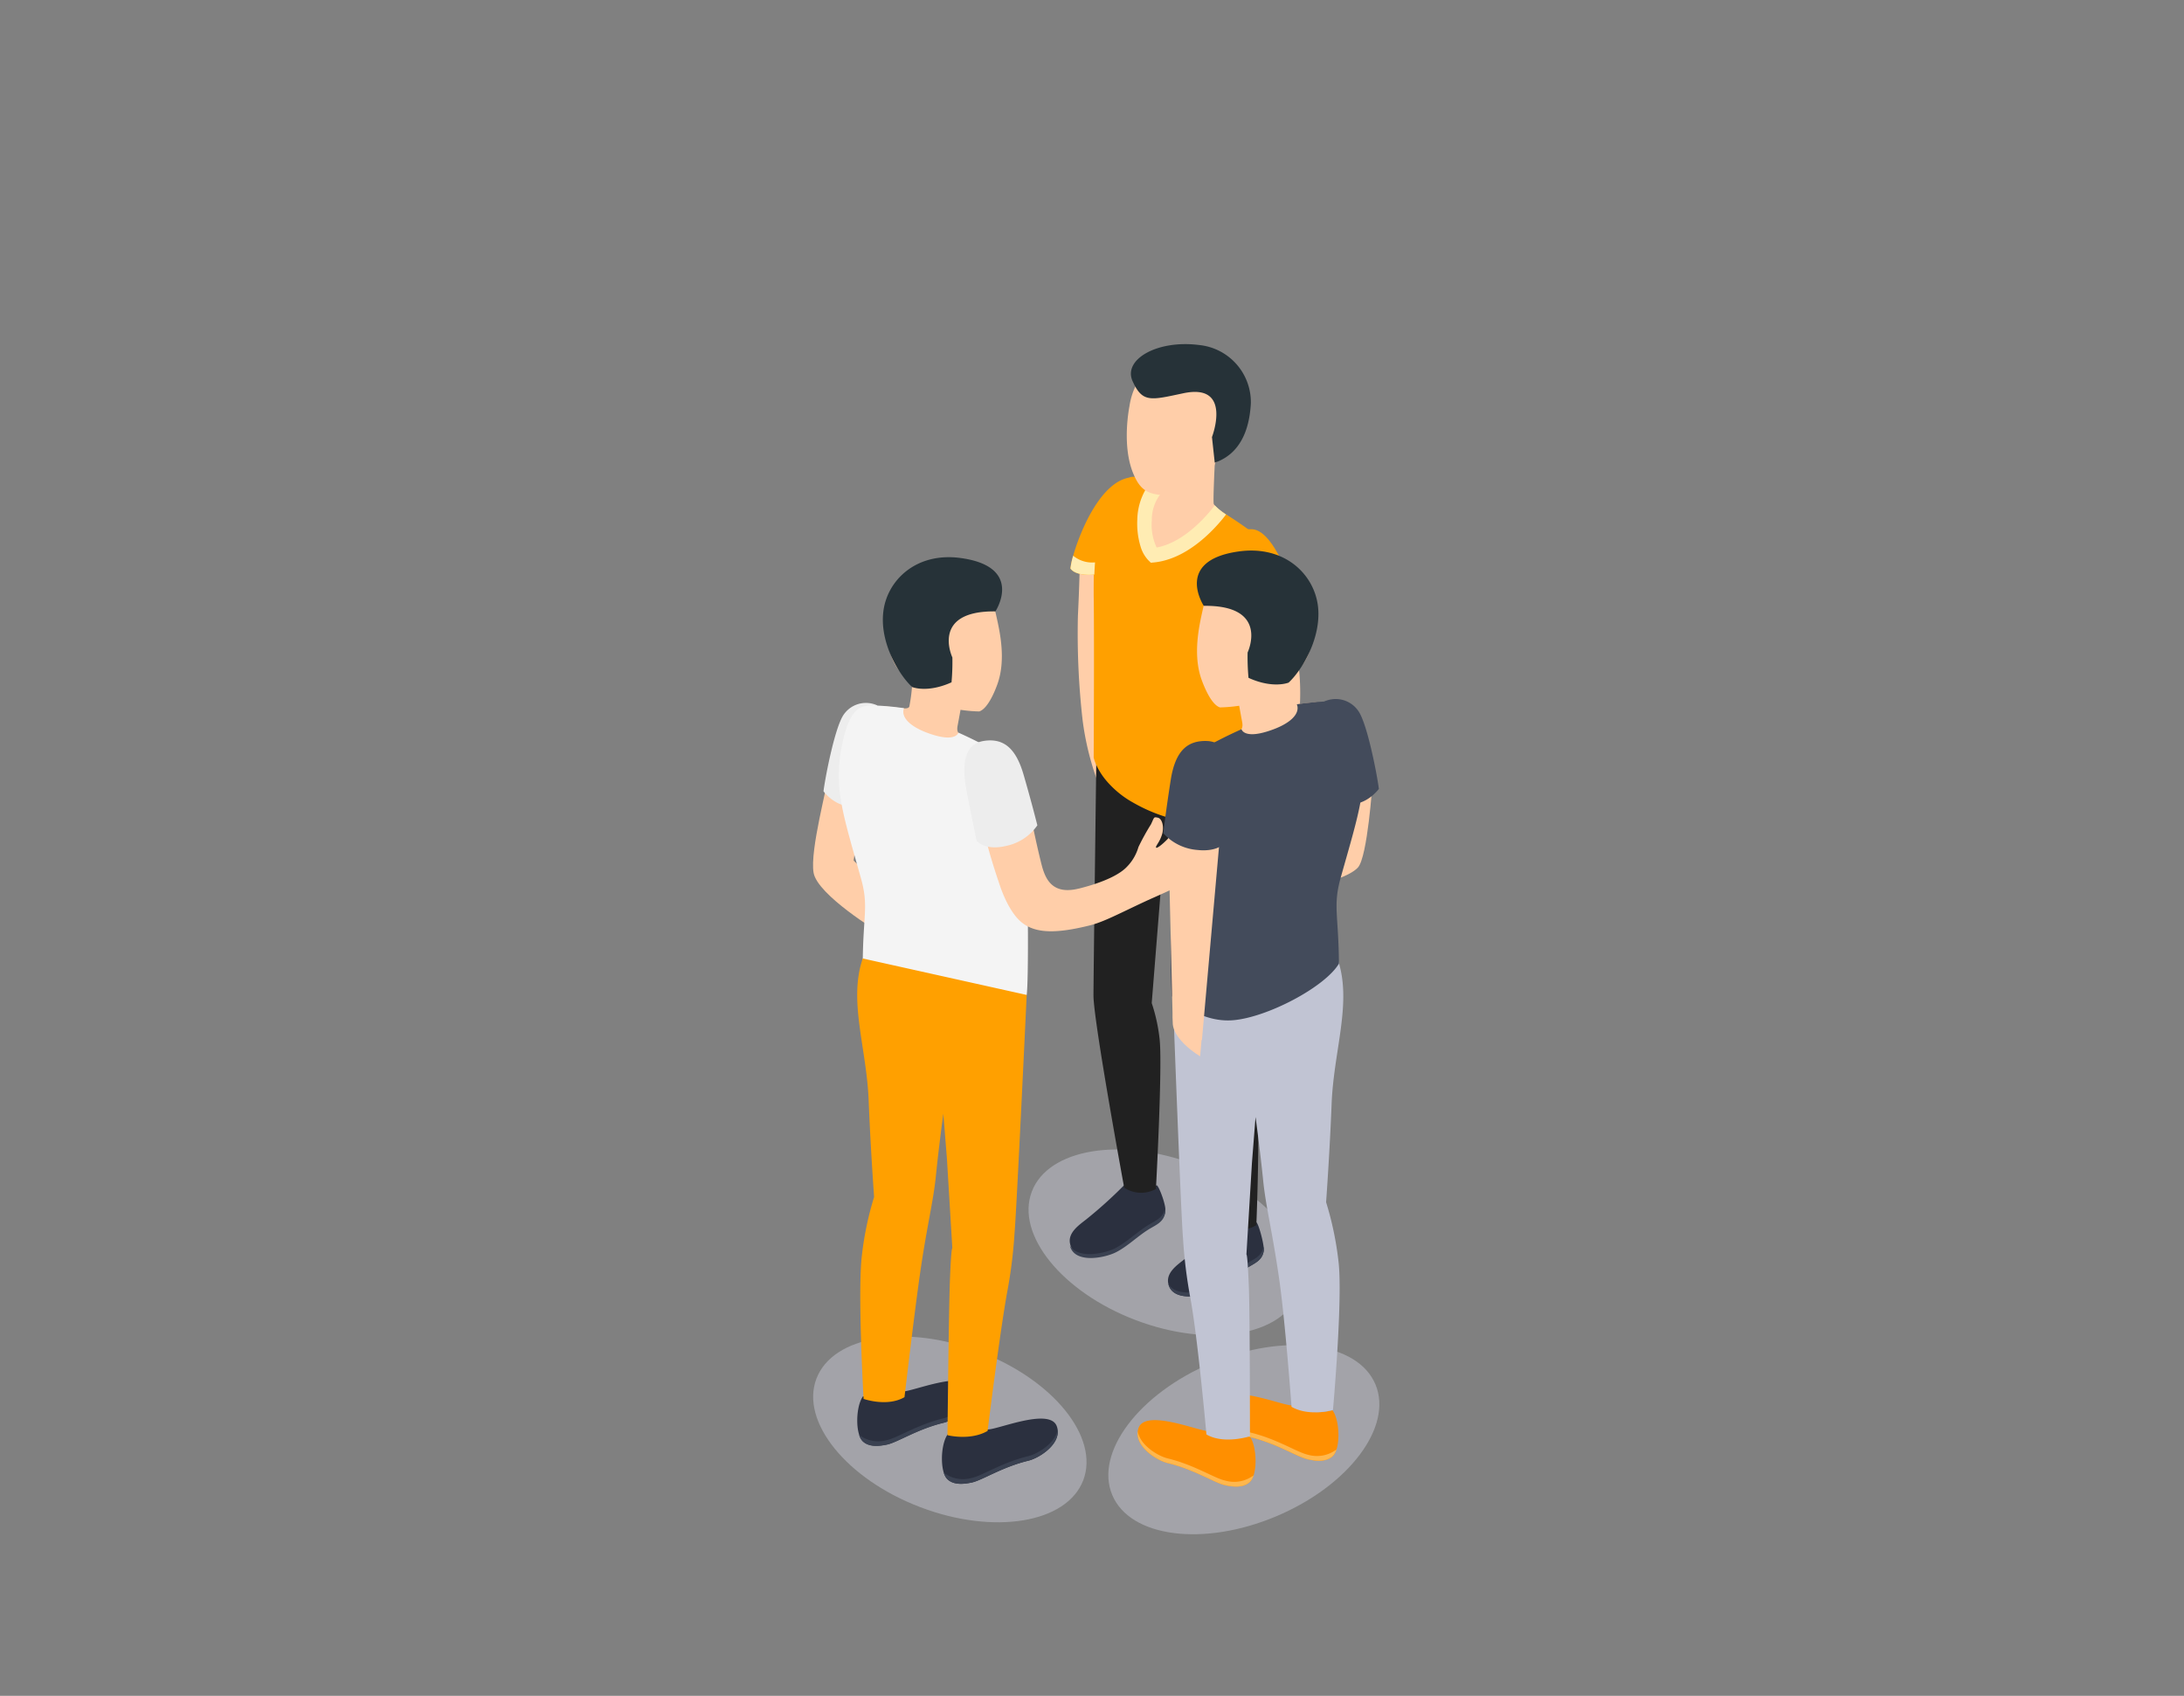 <svg xmlns="http://www.w3.org/2000/svg" xmlns:xlink="http://www.w3.org/1999/xlink" width="380" height="295" viewBox="0 0 380 295"><rect x="0" y="0" width="380" height="295" fill="#808080" stroke="none"/><defs><clipPath id="a"><rect width="380" height="295" fill="none"/></clipPath><clipPath id="c"><rect width="47.164" height="32.901" transform="translate(192.836 233.999)" fill="none"/></clipPath><clipPath id="d"><rect width="47.571" height="32.31" transform="translate(141.48 232.505)" fill="none"/></clipPath><clipPath id="e"><rect width="47.571" height="32.31" transform="translate(178.958 199.958)" fill="none"/></clipPath></defs><g clip-path="url(#a)"><g clip-path="url(#a)"><g opacity="0.4" style="isolation:isolate"><g clip-path="url(#c)"><path d="M210.814,237.1c12.648-5.311,25.41-3.642,28.505,3.728s-4.649,17.651-17.3,22.962-25.41,3.643-28.5-3.728,4.648-17.651,17.3-22.962" fill="#d6d8e5"/></g></g><g opacity="0.4" style="isolation:isolate"><g clip-path="url(#d)"><path d="M142.048,239.835c2.84-7.472,15.537-9.579,28.36-4.706s20.916,14.882,18.076,22.355-15.538,9.579-28.36,4.7-20.916-14.882-18.076-22.354" fill="#d6d8e5"/></g></g><g opacity="0.4" style="isolation:isolate"><g clip-path="url(#e)"><path d="M179.525,207.288c2.84-7.472,15.537-9.578,28.36-4.705s20.916,14.882,18.076,22.355-15.538,9.578-28.36,4.705-20.916-14.883-18.076-22.355" fill="#d6d8e5"/></g></g><path d="M218.559,212.62c-2,1.632-4.942.141-5.09.289a89.791,89.791,0,0,1-7.375,6.143c-1.246.979-3.182,2.285-2.834,4.169.631,3.369,6.017,2.33,8.051,1.3s3.709-2.73,5.615-3.925c1.372-.853,2.723-1.3,2.967-3.027.1-1.046-.979-4.985-1.334-4.948" fill="#2b303f"/><path d="M219.835,216.864c-.261,1.662-1.6,2.122-2.968,2.968-1.959,1.209-3.709,2.967-5.713,3.991-1.877.949-6.558,1.9-7.879-.505.743,3.242,6.01,2.226,8.021,1.2s3.709-2.73,5.615-3.924c1.372-.853,2.723-1.3,2.969-3.027a3.2,3.2,0,0,0-.045-.705" fill="#3a4151"/><path d="M201.228,206.181c-2,1.625-5.5-.148-5.646,0a76.762,76.762,0,0,1-6.58,5.935c-1.247.979-3.19,2.292-2.834,4.169.623,3.369,6.016,2.337,8.049,1.306s3.71-2.737,5.616-3.932c1.373-.853,2.723-1.291,2.931-3.027.133-1.038-1.187-4.5-1.536-4.451" fill="#2b303f"/><path d="M202.7,210.179c-.26,1.662-1.6,2.114-2.968,2.968-1.958,1.216-3.709,2.967-5.712,4-1.877.95-6.558,1.892-7.879-.512.742,3.25,6.009,2.226,8.02,1.21s3.709-2.738,5.616-3.932c1.372-.853,2.723-1.291,2.968-3.027a2.974,2.974,0,0,0-.045-.705" fill="#3a4151"/><path d="M187.882,95.848s.059,3.257-.334,11.314a133.1,133.1,0,0,0,.809,18.042,48.622,48.622,0,0,0,3.828,13.725c1.432-6.892-.23-8.1-.23-8.1l.816-14.645s-.816-14.14-.49-19.163c.2-3.19-4.4-1.172-4.4-1.172" fill="#ffcea9"/><path d="M218.625,138.862c-.1,3.019-1.039,16.136-1.484,23.087s-.519,15.454-.519,15.454,1.2,5.052,1.973,11,0,24.712,0,24.712a4.725,4.725,0,0,1-5.111,0s-3.2-15.023-4.682-21.789-1.736-10.661-2.507-14.838c-.927-5.074-2.968-28.748-2.968-28.748l-.8.045-2.136,26.708a29.875,29.875,0,0,1,1.35,6.068c.578,4.355-.616,26.263-.616,26.263a5.305,5.305,0,0,1-5.527-.23s-5.342-29.008-5.342-33.429c0-2.916.5-41.42.5-41.42Z" fill="#212121"/><path d="M207.883,98.074c-1.1.5-3.227.237-5.319-.564a12.345,12.345,0,0,1-4.155-2.478,4.546,4.546,0,0,1-1.6-3.012c-.119-3.249.86-6.083,1.906-7.189a1.344,1.344,0,0,1,.772-.5l.534-.118.326-.1a2.255,2.255,0,0,0,.334-.089c3.109-.927,10.691-3.561,10.691-3.561s-.334,6.6-.193,7.174a.6.6,0,0,0,.141.238,9.769,9.769,0,0,0,1.484,1.261c.155.126.326.245.489.371.742.534,1.425,1.046,1.773,1.335.831.705-4.562,6.024-7.181,7.226" fill="#ffcea9"/><path d="M220.042,97.384a8.343,8.343,0,0,1-.052,1.1,101.465,101.465,0,0,1-1.736,11.129c-.133.742-.26,1.483-.386,2.225s-.237,1.529-.341,2.315a25.548,25.548,0,0,0-.163,3.761,94.073,94.073,0,0,0,.705,9.741c.118,1.039.237,2.055.356,3.034.044.446.1.876.156,1.3.289,2.433.541,4.562.623,6a4.819,4.819,0,0,1-.579.949,8.162,8.162,0,0,1-3.709,2.567c-.364.141-.742.275-1.135.393-.609.193-1.247.364-1.907.512a16.852,16.852,0,0,1-4.592.445,14.729,14.729,0,0,1-1.944-.193c-.364-.059-.742-.126-1.113-.207s-.972-.238-1.484-.386a27.918,27.918,0,0,1-5.475-2.389,16.8,16.8,0,0,1-4.629-3.709,12.333,12.333,0,0,1-1.855-2.819,7.319,7.319,0,0,1-.489-1.351s.118-21.344,0-28.332c0-1.692,0-3.235.059-4.644a2.319,2.319,0,0,1,0-.312c.059-1.2.148-2.315.274-3.353a34.162,34.162,0,0,1,1.447-6.759,9.943,9.943,0,0,1,4.667-5.416,2.621,2.621,0,0,1,.638-.037,6.255,6.255,0,0,1,2.848,1.091.859.859,0,0,1,.141.089c.512.312.853.586.92.631a4.568,4.568,0,0,0-.89,1.016c-1.944,2.968-1.588,8.962.274,10.794,6.67-.66,11.425-7.789,11.425-7.789s.208.1.668.363l.519.319c.742.46,1.915,1.2,3.532,2.352.119.089.237.171.356.245,1.706,1.179,2.626,1.543,2.812,3.791v.1a7.81,7.81,0,0,1,.059,1.424" fill="#ffa000"/><path d="M214.8,141.726c.987-1.1,2.7-7.263,3.709-11.128a39.453,39.453,0,0,0,.564-13.354c-.883-5.312-3.309-12.657-4.006-15.7s.215-4.333,1.573-5.564c1.588-1.44,3.947-1.009,5.475,3.219a83.205,83.205,0,0,1,3.984,18.065,41.771,41.771,0,0,1-1.18,13.629,48.251,48.251,0,0,1-4.451,10.942c-.519,1.032-1.706,3.917-2.47,6.01s-4.111-5.1-3.2-6.121" fill="#ffcea9"/><path d="M213.306,89.475v.052c-1.194,1.565-5.319,6.58-10.713,7.983a10.8,10.8,0,0,1-1.765.326l-.587.059-.422-.415a5.85,5.85,0,0,1-1.38-2.448,13.767,13.767,0,0,1-.557-4.667,10.839,10.839,0,0,1,1.388-5.1,5.329,5.329,0,0,1,.793-1.031,2.33,2.33,0,0,1,.186-.186,2.184,2.184,0,0,1,.282-.244l.193.244.586.742.794.987a1.631,1.631,0,0,0-.275.282,7.364,7.364,0,0,0-1.424,4.451,9.37,9.37,0,0,0,.838,4.733c5.052-.912,9.2-6.113,10.112-7.329a9.712,9.712,0,0,0,1.484,1.261Z" fill="#ffecb3"/><path d="M196.517,70.669h0c.742-5.112,4.451-8.984,9.7-8.695a10.134,10.134,0,0,1,5.193,18.547,10.263,10.263,0,0,1-.816,2.226c-1.862,2.181-7.5,3.531-9.125,3.3-2.078-.3-3.205-1.165-4.192-3.442-1.78-4.043-1.231-9.4-.764-11.937" fill="#ffcea9"/><path d="M211.355,80.484h0l-.482-4.451s3.642-9.437-4.963-7.627c-5.691,1.2-7.115,1.721-8.844-2.092s4.37-7.248,11.611-6.291a10,10,0,0,1,8.962,10.156c-.163,2.8-.905,8.473-6.284,10.305" fill="#263238"/><path d="M226.126,106.086s-4.7,4.674-10.26,3.331c-.794-.542-2.7-11.469-2.7-11.469s0-6.054,4.637-5.891,8.324,14.029,8.324,14.029" fill="#ffa000"/><path d="M196.792,83.036a21.59,21.59,0,0,0-3.939,4.755c-1.484,2.545-2.1,7.293-2.322,10.038-.1,1.284-.127,2.122-.127,2.122s-3.138.378-4.154-1.054a13,13,0,0,1,.475-2.225c1.261-4.429,4.9-13.08,10.067-13.636" fill="#ffa000"/><path d="M144.333,133.921c-.3,2.634-3.45,14.007-2.775,17.9s11.418,10.386,11.418,10.386l1.484-6.677-5.935-5.831,1.61-11.048Z" fill="#ffcea9"/><path d="M152.642,122.712a4.7,4.7,0,0,0-5.98,1.81c-1.58,2.619-3.227,11.6-3.375,13.131,0,0,2.226,3.064,5.549,2.553Z" fill="#ededed"/><path d="M164.913,249.5a9.224,9.224,0,0,0,6.951-.838c1.677.052,10.765-3.843,12-.579,1.083,2.864-2.856,5.52-4.963,6.024-4.592,1.113-7.99,3.4-9.83,3.791-1.373.289-3.153.482-4.251-.6-1.313-1.291-1.194-6.091.089-7.8" fill="#2b303f"/><path d="M169.068,257.1c1.84-.386,5.238-2.678,9.83-3.791,1.766-.423,4.8-2.352,5.111-4.652.409,2.634-3.145,4.971-5.111,5.446-4.592,1.113-7.99,3.4-9.83,3.791-1.372.289-3.153.482-4.251-.6a2.713,2.713,0,0,1-.6-1.1,5.506,5.506,0,0,0,4.852.9" fill="#3a4151"/><path d="M150.165,242.882a9.282,9.282,0,0,0,6.959-.838c1.668.044,10.765-3.843,12-.579,1.083,2.864-2.849,5.512-4.956,6.024-4.591,1.113-7.99,3.4-9.837,3.791-1.373.289-3.153.475-4.243-.6-1.313-1.3-1.2-6.1.082-7.8" fill="#2b303f"/><path d="M154.326,250.515c1.847-.392,5.245-2.677,9.837-3.79,1.759-.43,4.8-2.359,5.105-4.652.408,2.634-3.146,4.971-5.105,5.446-4.592,1.113-7.99,3.4-9.837,3.791-1.372.288-3.153.475-4.244-.6a2.689,2.689,0,0,1-.6-1.1,5.489,5.489,0,0,0,4.844.9" fill="#3a4151"/><path d="M154.156,122.912c2.166.1,3.784.66,4.058,0a29.041,29.041,0,0,0,.467-3.413c-.252-.63-.467-1.305-.467-1.305-2.73-1.677-3.591-4.63-3.947-8.065-.615-5.868,2.56-11,8.428-11.617,5.512-.572,9.57,3.3,10.653,8.628.587,2.626,1.751,7.6.178,11.922-.875,2.411-2.01,4.332-3.138,4.7a25.67,25.67,0,0,1-3.264-.282s-.289,1.632-.49,2.678-.126,1.595,1.959,2.879-3.153,3.924-6.573,3.665-7.263-2.322-8.317-4.533c-1.142-2.471-1.038-5.371.453-5.26" fill="#ffcea9"/><path d="M157.294,123.194c-.6,1.484.927,3.338,5.008,4.615s4.451-.364,4.451-.364a79.093,79.093,0,0,1,7.923,4.088c2.456,1.706,3.539,6.677,3.865,15.023.386,9.644.416,24.037.1,26.515,0,0-4.578,4.562-10.431,4.08s-15.713-5.668-18.1-9.644c.067-8.488,1.054-9.867-.319-14.756-3.138-11.188-4.8-15.773-3.272-23.206,1.262-6.128,3.027-6.893,5.453-6.833a49.77,49.77,0,0,1,5.327.482" fill="#f4f4f4"/><path d="M187.748,154.561c-4.8,1.209-5.935-1.818-6.566-4.333-1.528-6.076-2.351-11.558-3.494-15.008-1.335-4.065-2.745-4.711-4.726-5.505-2.314-.934-4.31,1.032-3.538,6.2a104.836,104.836,0,0,0,4.4,17.671c.6,1.892,1.944,5.253,3.947,6.877,2.478,2,6.217,1.922,11.87.512,2.4-.6,5.052-2.04,9.607-4.162,1.224-.571,2.174-.957,4.526-2.047a16.056,16.056,0,0,0,6.024-4.7c1.231-1.78,1.394-2.619,1.142-3.027s-.875-.393-1.528.356a13.132,13.132,0,0,1-3.457,3.2s1.484-1.565,2.337-2.589a12.907,12.907,0,0,0,1.817-2.968c.438-1.038-.46-2.448-1.135-1.713s-1.009,1.483-2.225,2.967a12.638,12.638,0,0,1-2.226,2.122,23.821,23.821,0,0,0,2.055-3.3,5.5,5.5,0,0,0,.742-2.967c0-.542-.8-1.187-1.484-.156a23.694,23.694,0,0,1-2.641,3.925c-1.1,1.142-2.033,1.795-2.062,1.483s.667-.942,1.06-2.27,0-2.73-.741-2.886-.594-.111-1.18,1.135a40.531,40.531,0,0,0-2.189,3.969,8.107,8.107,0,0,1-1.973,3.4c-1.172,1.276-3.791,2.671-8.361,3.821" fill="#ffcea9"/><path d="M171.189,128.884c3.205-.475,5.475.972,6.892,5.831s2.411,8.858,2.411,8.858a8.755,8.755,0,0,1-5.378,3.569c-3.843.927-5.194-.9-5.194-.9s-1.06-5.1-1.728-8.569-.979-8.2,3-8.784" fill="#ededed"/><path d="M173.193,106.361s5.073-7.708-5.936-9.274c-7.9-1.135-13.027,3.955-13.584,9.5-.564,5.275,2.686,10.757,5.037,12.931,1.144.408,3.606.645,6.849-.824a39.762,39.762,0,0,0,.147-4.325s-3.856-8.146,7.487-8.012" fill="#263238"/><path d="M238.8,136.266s-.854,12.8-2.531,14.645-7.359,3.1-7.359,3.1l-4.369,7.2s3.99-22.887,4.858-23.436,9.4-1.506,9.4-1.506" fill="#ffcea9"/><path d="M230.384,122.044a4.785,4.785,0,0,1,6.091,1.84c1.61,2.663,3.279,11.811,3.435,13.354,0,0-2.263,3.116-5.646,2.6Z" fill="#434b5b"/><path d="M217.423,249.811a9.384,9.384,0,0,1-7.085-.853c-1.706.052-10.965-3.91-12.226-.586-1.1,2.915,2.908,5.616,5.052,6.135,4.681,1.135,8.161,3.465,10.015,3.858,1.4.3,3.213.49,4.326-.608,1.342-1.306,1.224-6.2-.082-7.946" fill="#ff8f00"/><path d="M213.18,257.556c-1.877-.393-5.334-2.723-10.015-3.858-1.8-.438-4.889-2.4-5.194-4.74-.415,2.685,3.205,5.067,5.194,5.549,4.681,1.135,8.16,3.464,10.015,3.858,1.4.3,3.212.489,4.325-.609a2.673,2.673,0,0,0,.616-1.12,5.578,5.578,0,0,1-4.941.92" fill="#ffb74d"/><path d="M231.838,245.322a9.371,9.371,0,0,1-7.078-.853c-1.706.052-10.965-3.91-12.226-.586-1.1,2.915,2.908,5.616,5.052,6.135,4.674,1.135,8.161,3.465,10.016,3.858,1.395.3,3.212.49,4.325-.608,1.335-1.328,1.224-6.21-.089-7.946" fill="#ff8f00"/><path d="M227.6,253.068c-1.884-.4-5.342-2.73-10.015-3.865-1.8-.431-4.889-2.4-5.194-4.741-.415,2.686,3.205,5.067,5.194,5.549,4.673,1.136,8.16,3.465,10.015,3.858,1.395.3,3.212.49,4.325-.608a2.766,2.766,0,0,0,.616-1.12,5.618,5.618,0,0,1-4.941.927" fill="#ffb74d"/><path d="M232.869,219.275a55.939,55.939,0,0,0-2.137-10.142s.638-8.746.957-17.063c.364-9.414,3.628-17.7,1.054-25.224l-28.681,6.38s1.387,37.621,1.773,42.169a84.527,84.527,0,0,0,1.306,10.542c1.32,7.285,2.767,23.6,2.767,23.6,3.071,1.781,7.574.312,7.574.312s0-20.417-.178-25.669c-.244-6.41-.437-5.935-.437-5.935l.964-15.973.623-7.945s.809,5.831,1.328,11.039c.46,4.54,1.558,8.65,2.782,17.1,1.061,7.337,2.152,22.257,2.152,22.257,3.079,1.78,7.211.556,7.211.556s1.765-19.638.942-26" fill="#c1c4d3"/><path d="M228.841,122.17c-2.226.111-3.858.675-4.132,0a28.6,28.6,0,0,1-.505-3.457c.252-.638.475-1.328.475-1.328,2.775-1.714,3.658-4.719,4.021-8.213.623-5.979-2.6-11.21-8.584-11.833-5.623-.586-9.755,3.361-10.861,8.784-.593,2.678-1.773,7.738-.178,12.145.9,2.455,2.048,4.451,3.2,4.792a26.928,26.928,0,0,0,3.331-.289s.3,1.662.5,2.73.126,1.625-1.995,2.968,3.205,4,6.677,3.709,7.418-2.367,8.472-4.615c1.2-2.477,1.1-5.438-.423-5.393" fill="#ffcea9"/><path d="M225.643,122.526c.608,1.528-.942,3.4-5.1,4.7s-4.526-.371-4.526-.371a81.946,81.946,0,0,0-8.079,4.162c-2.492,1.743-3.6,6.788-3.932,15.305-.393,9.859-.423,24.482-.1,27,0,0,4.659,4.644,10.624,4.155s16-5.765,18.435-9.845c-.066-8.643-1.075-10.045.327-15.031,3.2-11.395,4.889-16.061,3.331-23.636-1.284-6.247-3.086-7.018-5.549-6.959a50.689,50.689,0,0,0-5.431.512" fill="#434b5b"/><path d="M209.129,180.92l3.034-34.327-6.395-3.39-2.5,2.092.742,30.832v.846l.045,1.083s-.149,2.6,4.748,5.7c0,0,.081-.809.148-1.573l.111-1.276Z" fill="#ffcea9"/><path d="M209.908,128.9c-3.3-.067-5.408,1.684-6.21,6.781s-1.3,9.258-1.3,9.258a8.9,8.9,0,0,0,5.9,2.916c4,.445,5.156-1.588,5.156-1.588s.423-5.289.646-8.9-.1-8.383-4.192-8.465" fill="#434b5b"/><path d="M209.448,105.389s-5.193-7.857,6.024-9.452c8.072-1.157,13.257,4.029,13.858,9.645.572,5.371-2.737,10.957-5.126,13.168-1.165.416-3.709.661-6.974-.838a40.268,40.268,0,0,1-.155-4.407s3.924-8.257-7.627-8.116" fill="#263238"/><path d="M149.986,218.177a55.394,55.394,0,0,1,2.1-9.949s-.624-8.591-.943-16.736c-.356-9.244-3.561-17.383-1.031-24.757l28.525,6.343s-1.728,36.857-2.106,41.315a83.17,83.17,0,0,1-1.284,10.35c-1.3,7.159-3.413,24.178-3.413,24.178-3.019,1.75-6.981.741-6.981.741s.223-21.514.416-26.707c.237-6.3.43-5.817.43-5.817l-.942-15.587-.623-7.8s-.787,5.727-1.3,10.839c-.445,4.451-1.528,8.494-2.73,16.789-1.038,7.2-2.73,21.67-2.73,21.67-3.019,1.751-7.114.3-7.114.3s-1.091-18.918-.275-25.165" fill="#ffa000"/><path d="M190.53,97.829c-.1,1.283-.126,2.122-.126,2.122s-3.138.378-4.155-1.054a13,13,0,0,1,.475-2.225,5.2,5.2,0,0,0,3.806,1.157" fill="#ffecb3"/></g></g></svg>